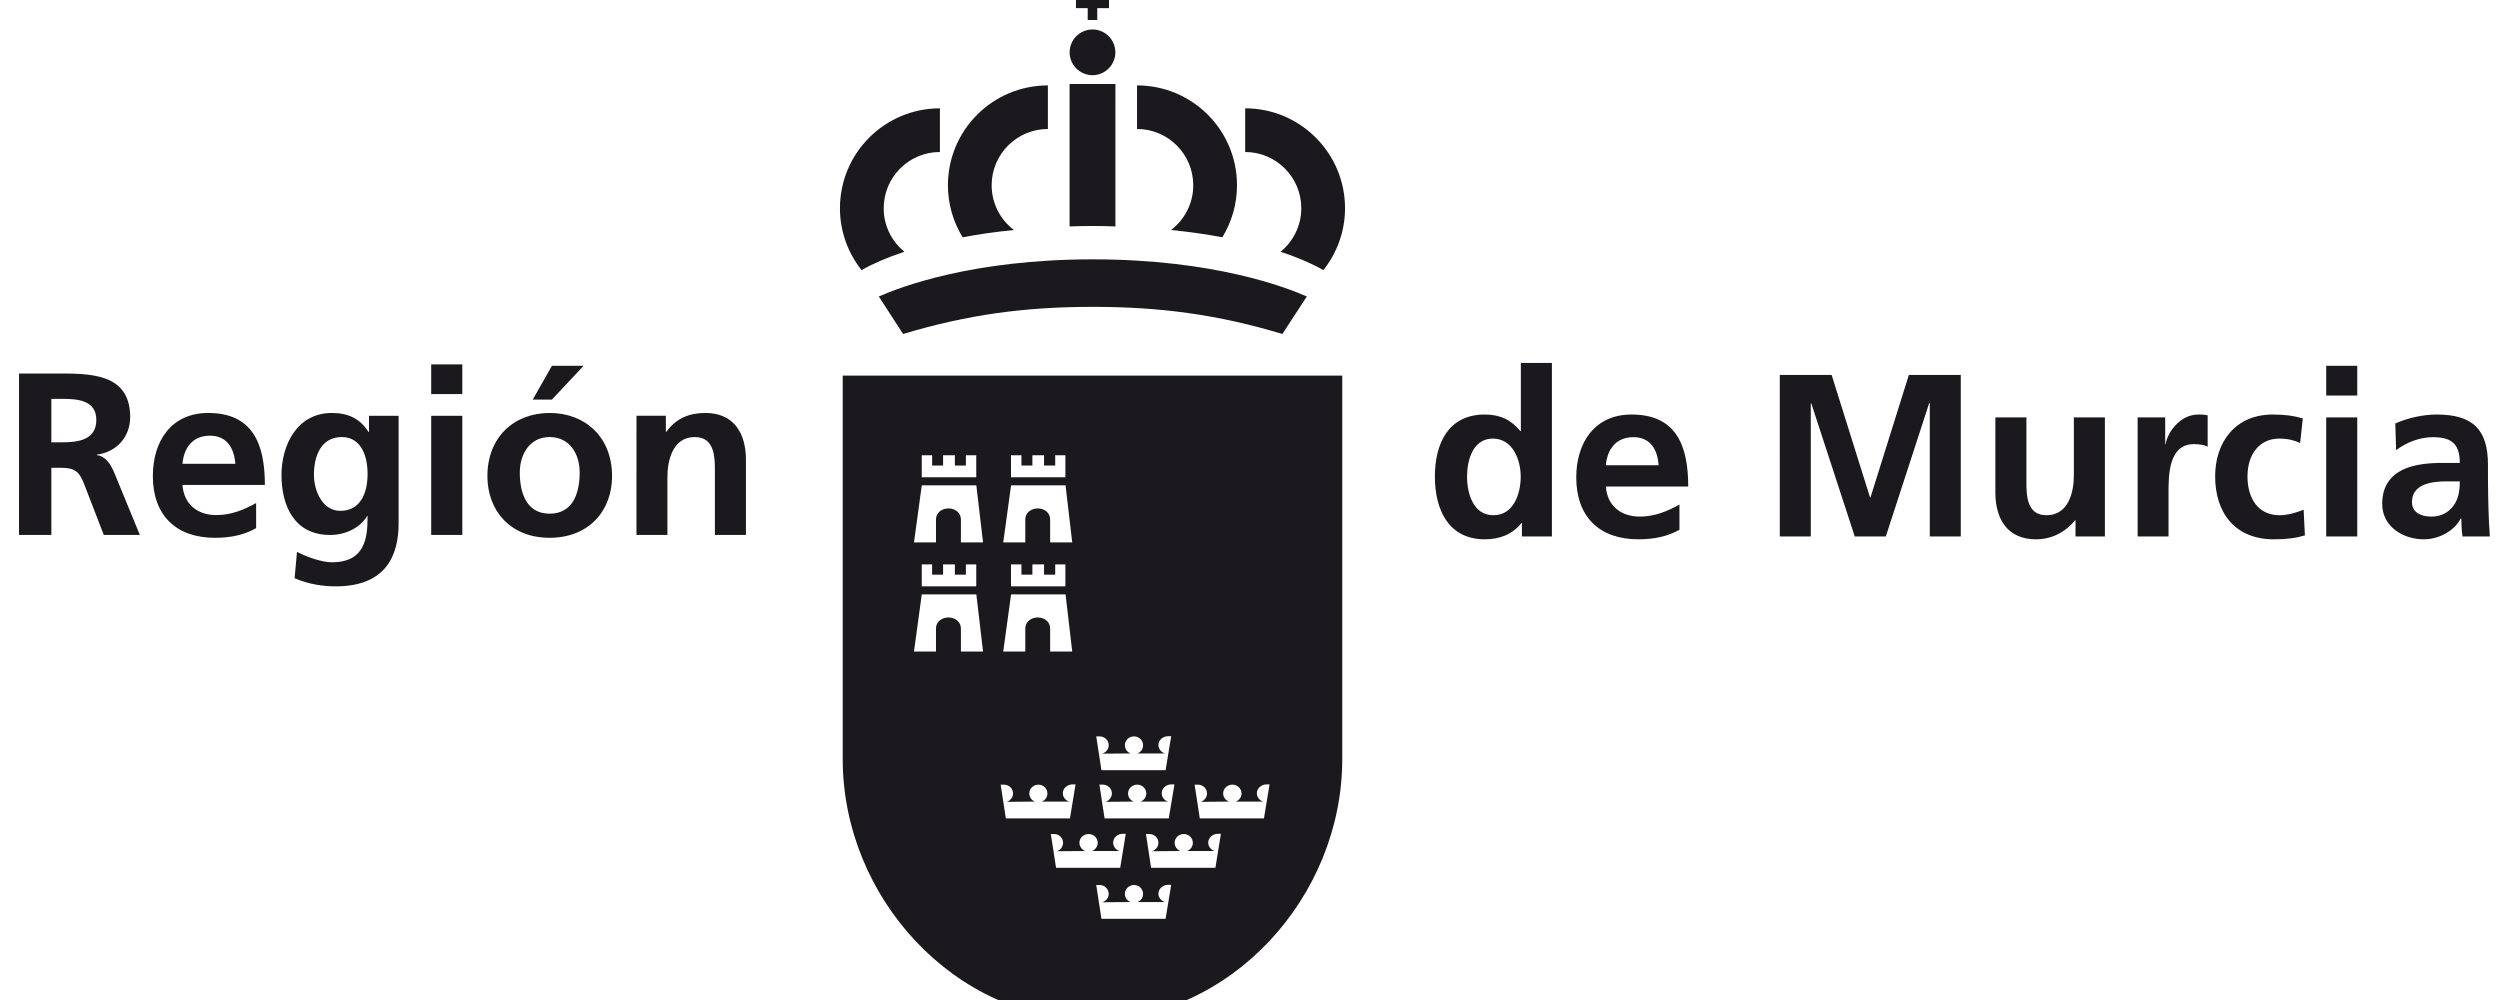<svg xmlns="http://www.w3.org/2000/svg" xmlns:xlink="http://www.w3.org/1999/xlink" id="Capa_1" x="0px" y="0px" width="250px" height="100px" viewBox="0 0 250 100" xml:space="preserve"><path fill="#1B191D" d="M84.272,37.561v38.36c0,13.797,11.176,26.086,24.98,26.086c13.79,0,24.973-12.289,24.973-26.086v-38.36 H84.272z M113.379,80.158c-0.35-0.128-0.574-0.437-0.574-0.814c0-0.48,0.415-0.88,0.913-0.88c0.507,0,0.914,0.399,0.914,0.88 c0,0.378-0.241,0.687-0.573,0.814h2.749c-0.378-0.111-0.634-0.448-0.634-0.838c0-0.491,0.453-0.88,0.945-0.88h0.326l-0.569,3.4 h-6.416l-0.519-3.377h0.332c0.506,0,0.915,0.388,0.915,0.88c0,0.39-0.272,0.726-0.642,0.84L113.379,80.158z M109.956,73.639 c0.504,0,0.914,0.391,0.914,0.873c0,0.412-0.273,0.732-0.651,0.854l2.842-0.022c-0.339-0.129-0.574-0.441-0.574-0.819 c0-0.494,0.409-0.885,0.913-0.885c0.508,0,0.907,0.391,0.907,0.885c0,0.378-0.226,0.69-0.559,0.819h2.735 c-0.36-0.117-0.641-0.453-0.641-0.853c0-0.481,0.459-0.87,0.966-0.87h0.311l-0.56,3.399h-6.414l-0.522-3.381H109.956z M101.1,45.524 h1.044v1.031h1.095v-1.031h1.165v1.031h1.117v-1.031h1.018v2.205h-2.718H101.1V45.524z M101.109,48.535h5.446l0.667,5.708h-2.208 v-2.259c0-0.834-0.711-1.142-1.239-1.142c-0.536,0-1.246,0.308-1.246,1.142v2.259h-2.206L101.109,48.535z M103.239,57.47v-1.031 h1.165v1.031h1.117v-1.031h1.018v2.195h-2.718H101.1v-2.195h1.044v1.031H103.239z M101.109,59.438h5.446l0.667,5.716h-2.208v-2.271 c0-0.823-0.711-1.137-1.239-1.137c-0.536,0-1.246,0.313-1.246,1.137v2.271h-2.206L101.109,59.438z M92.178,45.524h1.035v1.031h1.096 v-1.031h1.178v1.031h1.102v-1.031h1.036v2.205h-2.719h-2.729V45.524z M96.091,65.154v-2.271c0-0.823-0.717-1.137-1.245-1.137 c-0.537,0-1.248,0.313-1.248,1.137v2.271h-2.2l0.78-5.716h5.455l0.672,5.716H96.091z M94.309,57.47v-1.031h1.178v1.031h1.102v-1.031 h1.036v2.195h-2.719h-2.729v-2.195h1.035v1.031H94.309z M96.091,54.243v-2.259c0-0.834-0.717-1.142-1.245-1.142 c-0.537,0-1.248,0.308-1.248,1.142v2.259h-2.2l0.78-5.708h5.455l0.672,5.708H96.091z M100.066,78.464h0.325 c0.506,0,0.914,0.388,0.914,0.88c0,0.39-0.271,0.726-0.635,0.84l2.826-0.025c-0.341-0.128-0.566-0.437-0.566-0.814 c0-0.48,0.407-0.88,0.904-0.88c0.507,0,0.908,0.399,0.908,0.88c0,0.378-0.226,0.687-0.573,0.814h2.757 c-0.371-0.111-0.643-0.448-0.643-0.838c0-0.491,0.456-0.88,0.962-0.88h0.309l-0.558,3.4h-6.41L100.066,78.464z M105.605,86.782 l-0.522-3.38h0.331c0.499,0,0.893,0.384,0.893,0.883c0,0.384-0.25,0.718-0.621,0.839l2.827-0.024 c-0.326-0.126-0.569-0.452-0.569-0.814c0-0.499,0.409-0.883,0.908-0.883c0.514,0,0.922,0.384,0.922,0.883 c0,0.362-0.25,0.688-0.566,0.814h2.734c-0.361-0.115-0.627-0.452-0.627-0.838c0-0.494,0.445-0.881,0.946-0.881h0.316l-0.558,3.401 H105.605z M116.559,91.882h-6.414l-0.522-3.383h0.333c0.504,0,0.914,0.403,0.914,0.886c0,0.396-0.273,0.731-0.651,0.841l2.842-0.021 c-0.339-0.127-0.574-0.441-0.574-0.819c0-0.482,0.409-0.886,0.913-0.886c0.508,0,0.907,0.403,0.907,0.886 c0,0.378-0.226,0.692-0.559,0.819h2.735c-0.36-0.124-0.641-0.441-0.641-0.83c0-0.495,0.459-0.894,0.966-0.894h0.311L116.559,91.882z  M121.54,86.782h-6.432l-0.513-3.38h0.332c0.515,0,0.915,0.384,0.915,0.883c0,0.384-0.273,0.718-0.642,0.839l2.84-0.024 c-0.339-0.126-0.574-0.452-0.574-0.814c0-0.499,0.408-0.883,0.914-0.883c0.498,0,0.906,0.384,0.906,0.883 c0,0.362-0.233,0.688-0.574,0.814h2.749c-0.368-0.115-0.64-0.452-0.64-0.838c0-0.494,0.454-0.881,0.959-0.881h0.311L121.54,86.782z  M126.395,81.841h-6.414l-0.52-3.377h0.332c0.499,0,0.908,0.388,0.908,0.88c0,0.39-0.272,0.726-0.628,0.84l2.826-0.025 c-0.332-0.128-0.583-0.437-0.583-0.814c0-0.48,0.408-0.88,0.93-0.88c0.498,0,0.906,0.399,0.906,0.88 c0,0.378-0.233,0.687-0.582,0.814h2.75c-0.362-0.111-0.634-0.448-0.634-0.838c0-0.491,0.455-0.88,0.952-0.88h0.318L126.395,81.841z"></path><path fill-rule="evenodd" clip-rule="evenodd" fill="#1B191D" d="M107.598-0.129h1.172V-1.32h0.938v1.191h1.193v0.943h-1.177v1.187 h-0.953V0.814h-1.179L107.598-0.129z M109.276,25.934c12.09,0,19.335,2.796,21.405,3.716l-2.442,3.748 c-6.487-1.956-12.261-2.712-18.962-2.712c-6.703,0-12.467,0.756-18.965,2.712l-2.432-3.748 C89.955,28.729,97.194,25.934,109.276,25.934 M86.155,27.013c-1.345-1.695-2.16-3.849-2.16-6.183c0-5.52,4.471-9.998,9.996-9.998 v4.369c-3.106,0-5.621,2.518-5.621,5.629c0,1.739,0.793,3.312,2.078,4.344C88.778,25.722,87.335,26.339,86.155,27.013  M117.104,23.001c1.352-1.031,2.221-2.658,2.221-4.477c0-3.098-2.507-5.626-5.622-5.626V8.54c5.523,0,9.997,4.464,9.997,9.984 c0,1.903-0.537,3.694-1.467,5.204C120.618,23.424,118.901,23.176,117.104,23.001 M128.059,25.174 c1.262-1.031,2.071-2.604,2.071-4.344c0-3.111-2.517-5.629-5.613-5.629v-4.369c5.509,0,9.987,4.479,9.987,9.998 c0,2.334-0.824,4.487-2.167,6.183C131.165,26.339,129.714,25.722,128.059,25.174 M106.957,8.399h4.586v14.246 c-0.749-0.033-1.527-0.046-2.29-0.046c-0.778,0-1.547,0.013-2.296,0.046V8.399z M96.264,23.729c-0.927-1.51-1.472-3.301-1.472-5.204 c0-5.521,4.482-9.984,9.996-9.984v4.358c-3.104,0-5.623,2.528-5.623,5.626c0,1.818,0.87,3.445,2.229,4.477 C99.598,23.176,97.875,23.424,96.264,23.729 M106.963,5.227c0-1.258,1.03-2.281,2.29-2.281c1.254,0,2.283,1.023,2.283,2.281 c0,1.27-1.029,2.293-2.283,2.293C107.993,7.52,106.963,6.496,106.963,5.227"></path><path fill="#1B191D" d="M241.198,50.205c0-1.843,2.053-2.067,3.444-2.067h1.338c0,0.928-0.136,1.789-0.65,2.456 c-0.477,0.643-1.225,1.065-2.177,1.065C242.043,51.659,241.198,51.219,241.198,50.205 M239.611,45.015 c1.043-0.782,2.365-1.297,3.679-1.297c1.844,0,2.69,0.654,2.69,2.573h-1.709c-1.306,0-2.83,0.114-4.013,0.688 c-1.185,0.589-2.038,1.62-2.038,3.411c0,2.26,2.068,3.541,4.163,3.541c1.421,0,2.976-0.746,3.688-2.072h0.061 c0.015,0.379,0.015,1.168,0.121,1.788h2.734c-0.068-0.922-0.114-1.762-0.136-2.652c-0.015-0.889-0.054-1.791-0.054-2.996V46.48 c0-3.526-1.503-5.028-5.147-5.028c-1.306,0-2.928,0.349-4.121,0.898L239.611,45.015z M232.62,39.556h3.106v-2.975h-3.106V39.556z  M232.62,53.647h3.106V41.739h-3.106V53.647z M230.28,41.843c-0.847-0.255-1.753-0.391-3.001-0.391 c-3.725,0-5.764,2.732-5.764,6.182c0,3.626,1.963,6.298,5.885,6.298c1.263,0,2.186-0.123,3.091-0.391l-0.128-2.573 c-0.537,0.226-1.512,0.556-2.397,0.556c-2.168,0-3.217-1.696-3.217-3.89c0-2.249,1.238-3.774,3.158-3.774 c0.944,0,1.558,0.188,2.108,0.438L230.28,41.843z M213.764,53.647h3.088v-4.379c0-1.7,0-4.855,2.531-4.855 c0.553,0,1.104,0.087,1.383,0.263v-3.137c-0.315-0.087-0.633-0.087-0.943-0.087c-1.859,0-3.119,1.878-3.264,2.984h-0.039v-2.697 h-2.756V53.647z M210.489,41.739h-3.104v5.829c0,1.53-0.475,3.955-2.737,3.955c-1.979,0-2.008-1.972-2.008-3.426v-6.358h-3.104v7.51 c0,2.686,1.237,4.683,4.058,4.683c1.623,0,2.967-0.746,3.92-1.909h0.037v1.625h2.938V41.739z M177.979,53.647h3.1V40.359 l0.044-0.042l4.353,13.33h3.105l4.336-13.33h0.061v13.33h3.1V37.495h-5.192l-3.837,12.245h-0.046l-3.839-12.245h-5.184V53.647z  M167.945,50.455c-1.165,0.652-2.455,1.204-3.958,1.204c-1.911,0-3.265-1.088-3.401-3.007h8.236c0-4.17-1.246-7.2-5.668-7.2 c-3.709,0-5.529,2.845-5.529,6.286c0,3.921,2.288,6.193,6.216,6.193c1.679,0,2.979-0.326,4.104-0.954V50.455z M160.586,46.525 c0.137-1.603,1.02-2.808,2.758-2.808c1.73,0,2.424,1.297,2.516,2.808H160.586z M152.191,53.647h3V36.292h-3.105v6.822h-0.045 c-0.93-1.127-2.011-1.662-3.559-1.662c-3.664,0-4.994,2.92-4.994,6.203c0,3.269,1.33,6.276,4.994,6.276 c1.451,0,2.727-0.465,3.658-1.62h0.051V53.647z M146.705,47.655c0-1.603,0.568-3.796,2.578-3.796c1.995,0,2.788,2.129,2.788,3.796 c0,1.688-0.689,3.868-2.736,3.868C147.294,51.523,146.705,49.291,146.705,47.655"></path><path fill="#1B191D" d="M63.647,53.496h3.096v-5.833c0-1.522,0.484-3.957,2.729-3.957c1.987,0,2.017,1.97,2.017,3.424v6.366h3.105 v-7.518c0-2.694-1.239-4.682-4.058-4.682c-1.624,0-2.937,0.54-3.914,1.9h-0.036v-1.62h-2.939V53.496z M51.98,47.248 c0-1.78,0.967-3.542,2.979-3.542c2.032,0,3.008,1.708,3.008,3.542c0,1.99-0.63,4.12-3.008,4.12 C52.6,51.368,51.98,49.204,51.98,47.248 M48.74,47.622c0,3.423,2.281,6.158,6.219,6.158c3.959,0,6.248-2.735,6.248-6.158 c0-3.938-2.703-6.325-6.248-6.325C51.437,41.297,48.74,43.685,48.74,47.622 M53.273,39.959h1.918l3.168-3.377h-3.168L53.273,39.959z  M43.12,39.405h3.111v-2.963H43.12V39.405z M43.12,53.496h3.111V41.577H43.12V53.496z M36.899,41.577v1.62h-0.046 c-0.854-1.36-2.086-1.9-3.655-1.9c-3.567,0-5.049,3.313-5.049,6.186c0,3.198,1.345,6.014,4.86,6.014 c1.737,0,3.127-0.881,3.702-1.897h0.045c0,2.059-0.158,4.629-3.581,4.629c-0.976,0-2.525-0.536-3.475-1.043l-0.242,2.638 c1.472,0.625,2.885,0.812,4.108,0.812c5.002,0,6.295-3.06,6.295-6.287v-10.77H36.899z M34.03,51.084 c-1.775,0-2.638-1.985-2.638-3.602c0-1.828,0.68-3.776,2.787-3.776c1.8,0,2.578,1.667,2.578,3.699 C36.757,49.405,35.979,51.084,34.03,51.084 M25.613,50.303c-1.157,0.645-2.455,1.205-3.975,1.205c-1.903,0-3.248-1.088-3.392-3.012 h8.242c0-4.166-1.253-7.199-5.674-7.199c-3.7,0-5.53,2.838-5.53,6.302c0,3.909,2.29,6.182,6.226,6.182 c1.661,0,2.961-0.326,4.103-0.965V50.303z M18.246,46.378c0.144-1.605,1.021-2.81,2.75-2.81c1.73,0,2.425,1.295,2.538,2.81H18.246z  M1.903,53.496h3.233v-6.714h1.052c1.358,0,1.781,0.466,2.242,1.668l1.95,5.046h3.605l-2.599-6.324 c-0.318-0.714-0.832-1.583-1.708-1.658v-0.046c2.071-0.28,3.339-1.857,3.339-3.755c0-4.489-4.141-4.363-7.624-4.363h-3.49V53.496z  M5.136,39.884h1.066c1.624,0,3.43,0.163,3.43,2.108c0,2.016-1.829,2.24-3.43,2.24H5.136V39.884z"></path></svg>